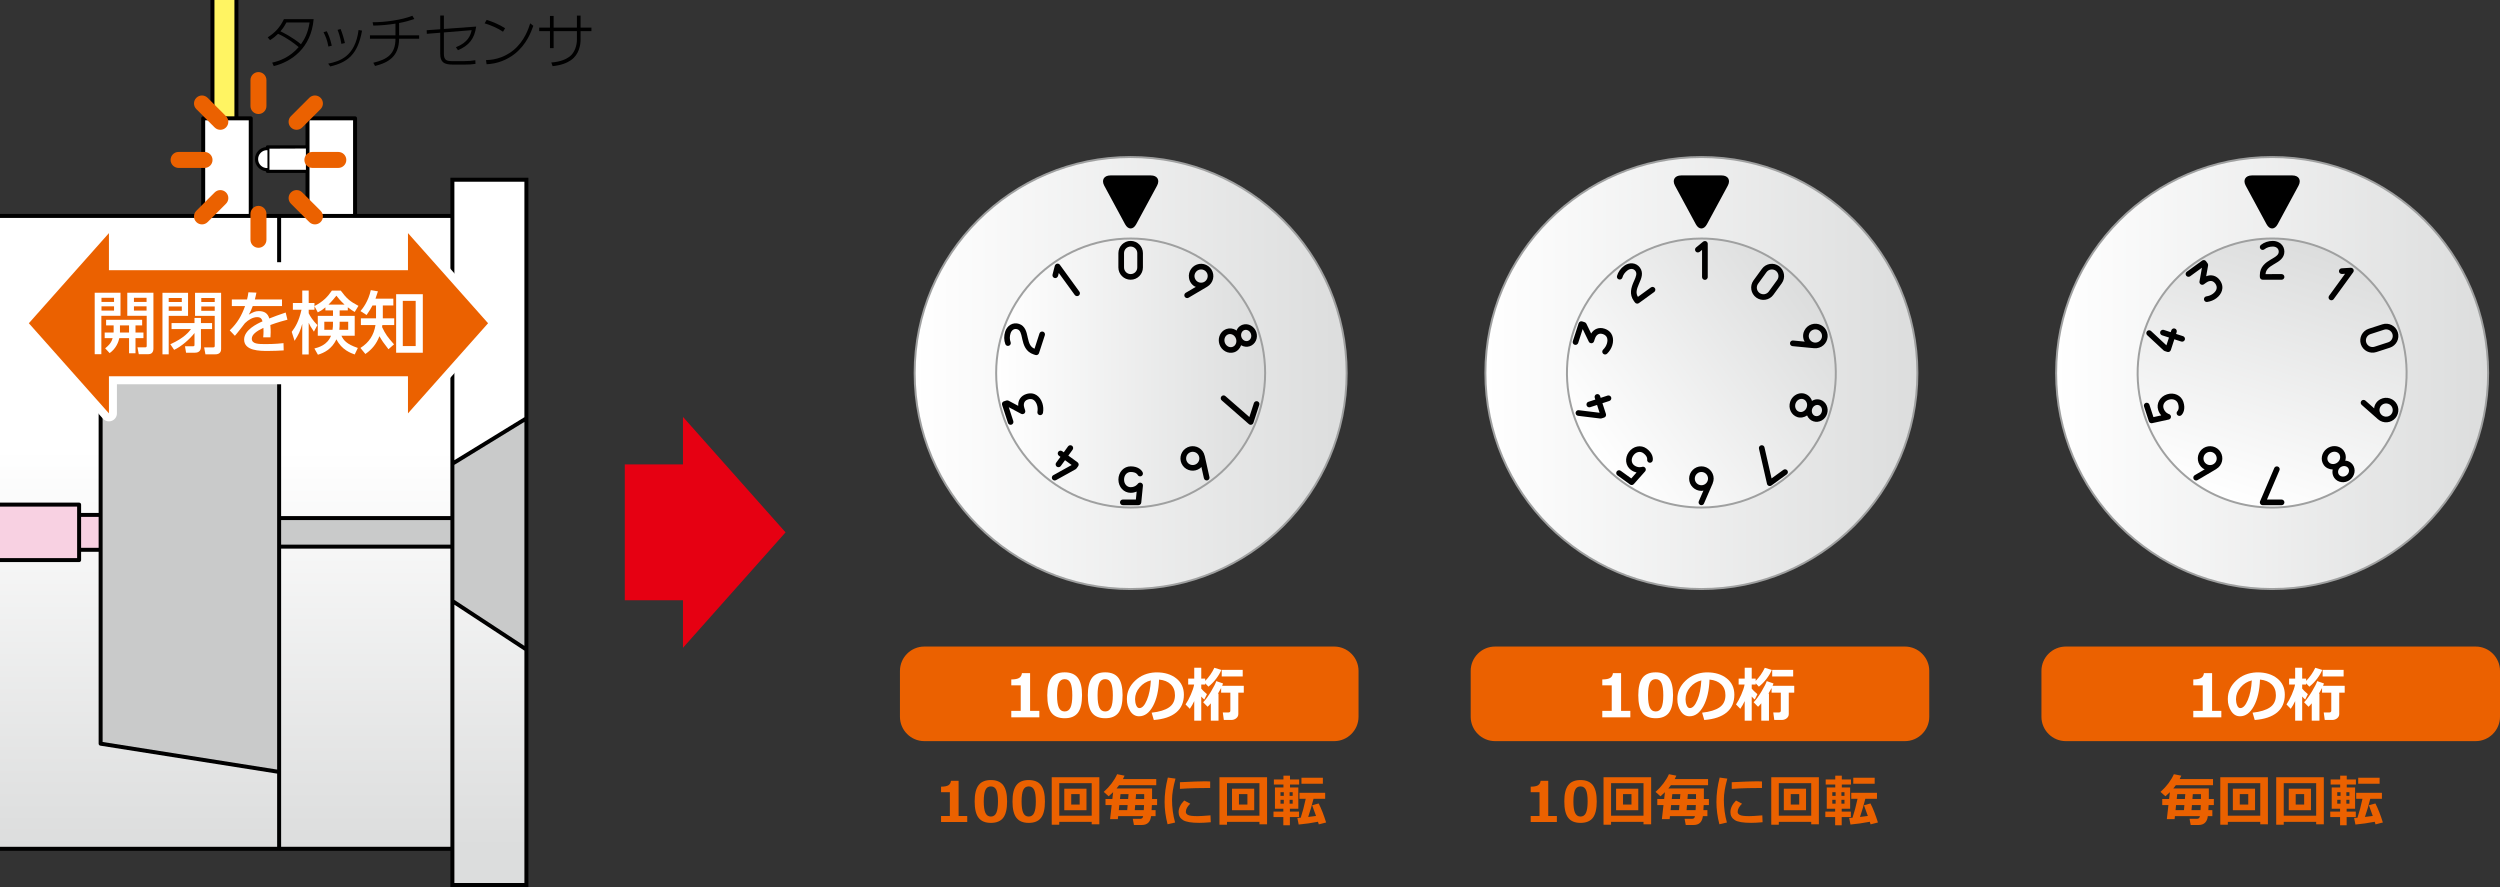 <svg xmlns="http://www.w3.org/2000/svg" xmlns:xlink="http://www.w3.org/1999/xlink" version="1.1" width="626.003px" height="222.109px" viewBox="0 0 626.003 222.109">
<rect x="0" y="0" width="626.003" height="222.109" fill="#333333" stroke="none"/>
<g/>
<path d="M112.779,44.499v9.072H89.408V29.628c0-0.276-0.224-0.5-0.5-0.5H77.001c-0.276,0-0.5,0.224-0.5,0.5v6.761h-9.53 c-0.221,0-0.4,0.179-0.4,0.4v0.035c-1.536,0.151-2.739,1.45-2.739,3.025c0,1.574,1.204,2.873,2.739,3.023v0.038 c0,0.221,0.179,0.4,0.4,0.4h9.53V53.57H63.287V29.628c0-0.276-0.224-0.5-0.5-0.5h-3.088V0h-7v29.128h-1.82 c-0.276,0-0.5,0.224-0.5,0.5V53.57H0v159.465h112.779v9.072h19.531V44.499H112.779z"/>
<rect x="53.699" fill="#FFF462" width="5" height="29.128"/>
<linearGradient id="sid3" gradientUnits="userSpaceOnUse" x1="411.31" y1="5424.33" x2="303.138" y2="5424.33" gradientTransform="matrix(-1 0 0 -1 640.34 5517.738)">
 <stop offset="0" style="stop-color:#FFF"/>
 <stop offset="1" style="stop-color:#DCDDDD"/>
</linearGradient>
<path fill="url(#sid3)" d="M337.203,93.406c-0.002,29.874-24.219,54.087-54.088,54.089 c-29.869-0.001-54.084-24.216-54.084-54.089c0.002-29.868,24.216-54.086,54.086-54.086 C312.988,39.321,337.203,63.537,337.203,93.406z"/>
<path fill="#9FA0A0" d="M283.115,147.745L283.115,147.745c-29.96-0.001-54.334-24.377-54.334-54.339 c0.002-29.961,24.377-54.336,54.336-54.336c29.961,0.001,54.336,24.376,54.336,54.336 C337.451,123.367,313.075,147.743,283.115,147.745z M283.117,39.57c-29.683,0-53.834,24.151-53.836,53.836 c0,29.686,24.15,53.838,53.834,53.839c29.685-0.002,53.836-24.154,53.838-53.839C336.953,63.722,312.802,39.571,283.117,39.57z"/>
<linearGradient id="sid4" gradientUnits="userSpaceOnUse" x1="2106.308" y1="651.086" x2="2160.799" y2="690.676" gradientTransform="matrix(0.809 -0.588 0.588 0.809 -1837.272 804.768)">
 <stop offset="0" style="stop-color:#FFF"/>
 <stop offset="1" style="stop-color:#DCDDDD"/>
</linearGradient>
<path fill="url(#sid4)" d="M316.793,93.408c-0.004,18.598-15.078,33.676-33.678,33.677 c-18.596-0.004-33.674-15.079-33.676-33.679c0.002-18.602,15.08-33.67,33.671-33.675C301.717,59.731,316.791,74.804,316.793,93.408 z"/>
<path fill="#9FA0A0" d="M283.115,127.334L283.115,127.334c-18.705-0.004-33.924-15.224-33.926-33.929 c0.002-18.701,15.219-33.92,33.921-33.925c18.708,0,33.931,15.219,33.933,33.927C317.039,112.114,301.819,127.333,283.115,127.334z M283.11,59.981c-18.426,0.005-33.419,14.999-33.421,33.425c0.002,18.429,14.997,33.425,33.426,33.429 c18.428-0.001,33.424-14.996,33.428-33.427C316.541,74.976,301.543,59.981,283.11,59.981z"/>
<path d="M269.561,117.3l0.41-0.559c0.106-0.153,0.156-0.341,0.127-0.529c-0.039-0.182-0.138-0.348-0.287-0.461l-2.3-1.668 l1.077-1.481c0.226-0.313,0.152-0.757-0.154-0.987c-0.318-0.229-0.765-0.158-0.996,0.158l-1.068,1.481l-0.389-0.278 c-0.321-0.231-0.756-0.166-0.992,0.156c-0.234,0.318-0.145,0.761,0.163,0.98l0.382,0.286l-1.071,1.468 c-0.134,0.194-0.163,0.426-0.092,0.633c0.042,0.142,0.128,0.264,0.251,0.354c0.314,0.234,0.76,0.158,0.99-0.154l1.07-1.47 l1.658,1.208l-4.6,2.55c-0.299,0.17-0.422,0.517-0.326,0.834c0.014,0.047,0.032,0.089,0.051,0.123 c0.195,0.343,0.625,0.47,0.967,0.28l4.898-2.722C269.418,117.45,269.5,117.382,269.561,117.3"/>
<path d="M254.965,101.625l-2.41-1.286c-0.173-0.087-0.37-0.108-0.552-0.053l-0.627,0.207c-0.069,0.019-0.138,0.06-0.198,0.102 c-0.09,0.06-0.165,0.148-0.213,0.247c-0.088,0.168-0.104,0.365-0.044,0.541l1.464,4.493c0.114,0.38,0.519,0.583,0.893,0.462 c0.368-0.12,0.572-0.521,0.455-0.895l-1.135-3.476l3.098,1.654c0.252,0.138,0.535,0.09,0.785-0.078 c0.223-0.188,0.309-0.493,0.221-0.764l-0.202-0.624c-0.163-0.498-0.397-1.705,0.9-2.133c0.542-0.175,1.016-0.131,1.409,0.123 c0.371,0.248,0.666,0.686,0.845,1.23c0.187,0.558,0.221,1.135,0.114,1.763c-0.063,0.385,0.195,0.745,0.582,0.812 c0.384,0.063,0.751-0.191,0.815-0.582c0.143-0.854,0.087-1.648-0.165-2.43c-0.278-0.849-0.781-1.547-1.411-1.97 c-0.526-0.354-1.41-0.689-2.628-0.292C255.604,99.117,254.867,100.249,254.965,101.625"/>
<path d="M261.372,83.149c-0.062-0.045-0.126-0.079-0.195-0.101c-0.372-0.122-0.77,0.082-0.894,0.453l-1.234,3.818 c-1.013-0.419-1.369-1.273-1.69-2.724l-0.051-0.231c-0.26-1.229-0.588-2.752-2.142-3.266c-0.753-0.248-1.525-0.158-2.185,0.242 c-0.588,0.363-1.048,0.963-1.277,1.679c-0.347,1.068-0.328,2.185,0.034,3.147c0.143,0.368,0.549,0.552,0.915,0.404 c0.367-0.135,0.544-0.543,0.406-0.912c-0.255-0.656-0.255-1.439-0.009-2.201c0.129-0.402,0.365-0.723,0.673-0.912 c0.304-0.186,0.647-0.22,1.009-0.104c0.729,0.237,0.933,0.991,1.194,2.213l0.048,0.247c0.341,1.515,0.867,3.19,2.873,3.853 l0.424,0.135c0.182,0.061,0.371,0.05,0.543-0.043c0.17-0.081,0.296-0.231,0.352-0.41l1.465-4.498 C261.724,83.64,261.608,83.327,261.372,83.149"/>
<path d="M281.158,125.08c-0.395,0.002-0.707,0.319-0.711,0.71c0.005,0.386,0.318,0.706,0.707,0.705h3.905 c0.365,0.001,0.669-0.278,0.711-0.634l0.422-4.243c0.032-0.319-0.162-0.616-0.46-0.729c-0.307-0.11-0.652,0.005-0.834,0.269 c-0.023,0.032-0.581,0.83-1.777,0.833c-0.945-0.003-1.656-0.819-1.652-1.901c-0.004-1.091,0.707-1.9,1.656-1.904 c1.333,0.002,1.687,0.628,1.718,0.685c0.155,0.346,0.567,0.508,0.913,0.366c0.363-0.15,0.535-0.566,0.384-0.925 c-0.235-0.571-1.14-1.539-3.016-1.536c-1.724-0.004-3.071,1.449-3.073,3.311c0,1.855,1.348,3.317,3.068,3.314 c0.597-0.002,1.09-0.126,1.502-0.302l-0.195,1.981H281.158z"/>
<path d="M296.172,116.6c0.994,1.368,2.923,1.669,4.291,0.675c0.148-0.104,0.25-0.238,0.365-0.365l0.632,2.845 c0.085,0.384,0.464,0.618,0.848,0.538c0.251-0.059,0.446-0.246,0.519-0.475c0.045-0.112,0.045-0.245,0.016-0.368l-1.182-5.324 c-0.002-0.025-0.027-0.028-0.032-0.05c-0.09-0.383-0.239-0.754-0.485-1.089c-0.998-1.37-2.922-1.678-4.291-0.679 C295.479,113.304,295.177,115.226,296.172,116.6 M297.318,115.766c-0.328-0.448-0.391-1.002-0.23-1.489 c0.099-0.326,0.305-0.612,0.598-0.828c0.731-0.54,1.78-0.375,2.313,0.364c0.534,0.743,0.382,1.782-0.365,2.32 C298.895,116.668,297.856,116.503,297.318,115.766"/>
<path d="M314.588,83.182c-0.492-1.487-2.018-2.328-3.422-1.876c-0.259,0.09-0.493,0.213-0.702,0.365 c-0.394,0.277-0.669,0.674-0.848,1.124c-0.087-0.057-0.141-0.146-0.226-0.19c-0.701-0.395-1.505-0.479-2.252-0.234 c-0.275,0.092-0.527,0.224-0.758,0.388c-1.006,0.733-1.461,2.111-1.041,3.426c0.524,1.61,2.186,2.516,3.699,2.029 c0.848-0.281,1.447-0.966,1.742-1.776c0.02,0.012,0.034,0.035,0.055,0.041c0.65,0.372,1.39,0.447,2.084,0.228 c0.689-0.224,1.238-0.721,1.558-1.403C314.783,84.644,314.814,83.89,314.588,83.182 M308.979,86.683 c-0.114,0.077-0.239,0.139-0.377,0.186c-0.776,0.253-1.634-0.248-1.921-1.121c-0.275-0.875,0.129-1.785,0.896-2.035 c0.367-0.117,0.766-0.07,1.123,0.126c0.375,0.209,0.655,0.563,0.798,0.997C309.735,85.547,309.501,86.298,308.979,86.683 M313.191,84.708c-0.098,0.205-0.232,0.367-0.398,0.487c-0.096,0.073-0.195,0.122-0.312,0.163l0,0 c-0.308,0.097-0.65,0.053-0.955-0.107c-0.317-0.187-0.557-0.481-0.68-0.852c-0.24-0.744,0.103-1.53,0.76-1.752 c0.657-0.21,1.395,0.22,1.631,0.97C313.363,83.989,313.348,84.378,313.191,84.708"/>
<path d="M297.83,70.082c0.202,0.616,0.59,1.146,1.121,1.522c0.149,0.118,0.324,0.149,0.48,0.227l-2.532,1.492 c-0.287,0.175-0.409,0.521-0.31,0.831c0.021,0.047,0.036,0.098,0.066,0.142c0.197,0.336,0.634,0.448,0.972,0.249l4.688-2.768 c0.003-0.01,0.003-0.007,0.01-0.012c0.347-0.207,0.664-0.483,0.916-0.836c0.996-1.373,0.689-3.3-0.678-4.285 c-1.369-1.002-3.299-0.697-4.293,0.678c-0.482,0.663-0.676,1.472-0.545,2.283C297.745,69.772,297.779,69.931,297.83,70.082 M301.738,67.785c0.285,0.215,0.491,0.502,0.598,0.828c0.15,0.484,0.084,1.034-0.244,1.486c-0.533,0.744-1.571,0.91-2.313,0.368 c-0.356-0.26-0.579-0.65-0.664-1.081c-0.066-0.436,0.042-0.879,0.306-1.235C299.953,67.411,300.996,67.249,301.738,67.785"/>
<path d="M286.189,63.391c-0.002-1.687-1.378-3.071-3.073-3.069c-1.69-0.002-3.071,1.376-3.069,3.07l-0.004,3.582 c0.004,1.695,1.383,3.07,3.075,3.07c1.696,0,3.069-1.38,3.069-3.072L286.189,63.391z M284.775,66.972 c0.003,0.914-0.74,1.659-1.662,1.658c-0.909,0.004-1.652-0.748-1.652-1.658l-0.002-3.579c0-0.917,0.747-1.661,1.657-1.661 c0.913,0.002,1.661,0.747,1.661,1.661L284.775,66.972z"/>
<path d="M305.912,100.252l6.803,5.94c0.188,0.17,0.432,0.213,0.655,0.151c0.231-0.062,0.415-0.239,0.487-0.468l1.463-4.5 c0.097-0.296-0.016-0.61-0.26-0.787c-0.055-0.039-0.121-0.078-0.195-0.102c-0.367-0.119-0.773,0.085-0.891,0.453l-1.133,3.482 l-5.996-5.236c-0.285-0.271-0.74-0.229-0.995,0.067C305.586,99.552,305.621,100,305.912,100.252"/>
<path d="M264.127,66.541l-0.57,2.209c-0.102,0.381,0.13,0.769,0.515,0.869c0.377,0.1,0.724-0.131,0.862-0.507l0.189-0.756l4,5.505 c0.232,0.318,0.678,0.386,0.994,0.159c0.125-0.095,0.209-0.217,0.258-0.358c0.068-0.208,0.039-0.441-0.098-0.635l-4.885-6.727 c-0.162-0.222-0.437-0.327-0.711-0.277C264.412,66.07,264.217,66.304,264.127,66.541"/>
<path d="M284.508,56.148c-0.766,1.417-2.02,1.417-2.785-0.001l-5.212-9.643c-0.767-1.417-0.075-2.576,1.536-2.576h10.14 c1.61,0,2.301,1.159,1.536,2.575L284.508,56.148z"/>
<linearGradient id="sid5" gradientUnits="userSpaceOnUse" x1="268.397" y1="5424.329" x2="160.226" y2="5424.329" gradientTransform="matrix(-1 0 0 -1 640.34 5517.738)">
 <stop offset="0" style="stop-color:#FFF"/>
 <stop offset="1" style="stop-color:#DCDDDD"/>
</linearGradient>
<path fill="url(#sid5)" d="M480.115,93.407c-0.002,29.874-24.219,54.087-54.088,54.089 c-29.869-0.001-54.084-24.216-54.084-54.089c0.002-29.868,24.216-54.086,54.086-54.086C455.9,39.322,480.115,63.538,480.115,93.407 z"/>
<path fill="#9FA0A0" d="M426.027,147.746L426.027,147.746c-29.96-0.001-54.334-24.377-54.334-54.339 c0.002-29.961,24.377-54.336,54.336-54.336c29.961,0.001,54.336,24.376,54.336,54.336 C480.363,123.368,455.987,147.744,426.027,147.746z M426.029,39.571c-29.684,0-53.834,24.151-53.836,53.836 c0,29.686,24.149,53.838,53.834,53.839c29.685-0.002,53.836-24.154,53.838-53.839C479.865,63.723,455.715,39.572,426.029,39.571z"/>
<linearGradient id="sid6" gradientUnits="userSpaceOnUse" x1="1064.398" y1="478.185" x2="1118.901" y2="438.587" gradientTransform="matrix(1 0 0 1 -665.621 -364.978)">
 <stop offset="0" style="stop-color:#FFF"/>
 <stop offset="1" style="stop-color:#DCDDDD"/>
</linearGradient>
<path fill="url(#sid6)" d="M453.273,113.204c-10.935,15.043-31.992,18.382-47.041,7.449 c-15.041-10.933-18.379-31.992-7.447-47.04c10.935-15.048,31.99-18.376,47.033-7.452 C460.871,77.098,464.207,98.153,453.273,113.204z"/>
<path fill="#9FA0A0" d="M425.998,127.336c-7.19,0-14.076-2.241-19.912-6.481c-15.131-10.998-18.496-32.256-7.503-47.389 c6.363-8.757,16.634-13.985,27.473-13.985c7.189,0,14.074,2.24,19.909,6.478c15.136,10.998,18.505,32.258,7.511,47.392 C447.11,122.108,436.838,127.336,425.998,127.336z M426.056,59.98c-10.68,0-20.799,5.151-27.068,13.779 c-10.831,14.91-7.516,35.855,7.393,46.691c5.75,4.178,12.534,6.386,19.618,6.386c10.681,0,20.802-5.151,27.073-13.78 c10.832-14.911,7.513-35.857-7.399-46.693C439.922,62.188,433.139,59.98,426.056,59.98z"/>
<path d="M401.018,104.77l0.66-0.21c0.176-0.062,0.327-0.185,0.414-0.354c0.075-0.17,0.093-0.362,0.039-0.542l-0.881-2.701 l1.742-0.565c0.367-0.121,0.568-0.522,0.455-0.89c-0.122-0.372-0.525-0.577-0.898-0.457l-1.734,0.57l-0.15-0.453 c-0.125-0.377-0.515-0.578-0.895-0.457c-0.377,0.119-0.564,0.53-0.445,0.889l0.141,0.456l-1.729,0.558 c-0.223,0.079-0.383,0.248-0.447,0.458c-0.049,0.14-0.051,0.288-0.004,0.434c0.117,0.375,0.521,0.575,0.891,0.458l1.73-0.561 l0.631,1.952l-5.219-0.641c-0.342-0.038-0.646,0.17-0.754,0.482c-0.018,0.046-0.027,0.091-0.031,0.13 c-0.045,0.393,0.229,0.748,0.617,0.795l5.562,0.678C400.814,104.808,400.921,104.801,401.018,104.77"/>
<path d="M398.424,83.51l-1.193-2.457c-0.09-0.172-0.236-0.307-0.416-0.367l-0.629-0.201c-0.066-0.025-0.146-0.033-0.22-0.035 c-0.108-0.004-0.222,0.023-0.317,0.075c-0.17,0.084-0.299,0.234-0.354,0.411l-1.457,4.496c-0.131,0.375,0.076,0.777,0.45,0.898 c0.368,0.119,0.771-0.086,0.894-0.456l1.125-3.479l1.534,3.16c0.123,0.26,0.38,0.387,0.682,0.398 c0.29-0.021,0.539-0.219,0.627-0.488l0.203-0.624c0.161-0.499,0.681-1.612,1.981-1.196c0.542,0.177,0.899,0.491,1.068,0.928 c0.154,0.419,0.136,0.946-0.039,1.492c-0.178,0.561-0.489,1.048-0.944,1.493c-0.277,0.274-0.28,0.718-0.007,0.999 c0.273,0.276,0.721,0.286,1.002,0.008c0.619-0.607,1.039-1.282,1.295-2.062c0.273-0.85,0.277-1.711,0.017-2.423 c-0.218-0.597-0.735-1.387-1.954-1.781C400.414,81.856,399.154,82.339,398.424,83.51"/>
<path d="M414.467,72.329c-0.023-0.072-0.055-0.138-0.099-0.196c-0.229-0.317-0.671-0.386-0.989-0.159l-3.243,2.364 c-0.573-0.935-0.358-1.835,0.233-3.196l0.096-0.219c0.512-1.146,1.141-2.57,0.187-3.9c-0.464-0.643-1.142-1.023-1.91-1.088 c-0.688-0.051-1.413,0.163-2.021,0.607c-0.908,0.661-1.549,1.574-1.822,2.566c-0.101,0.382,0.12,0.77,0.504,0.865 c0.375,0.107,0.758-0.119,0.864-0.499c0.179-0.681,0.64-1.314,1.286-1.786c0.342-0.25,0.721-0.369,1.08-0.342 c0.355,0.027,0.654,0.202,0.877,0.508c0.45,0.621,0.173,1.351-0.334,2.493l-0.106,0.228c-0.614,1.426-1.174,3.092,0.06,4.806 l0.264,0.358c0.111,0.156,0.271,0.258,0.465,0.284c0.186,0.034,0.375-0.013,0.525-0.125l3.829-2.778 C414.463,72.932,414.554,72.612,414.467,72.329"/>
<path d="M405.828,117.881c-0.32-0.23-0.76-0.157-0.992,0.156c-0.223,0.314-0.158,0.759,0.157,0.986l3.159,2.295 c0.295,0.216,0.705,0.168,0.947-0.094l2.836-3.186c0.214-0.24,0.231-0.594,0.057-0.859c-0.184-0.27-0.531-0.38-0.833-0.273 c-0.038,0.013-0.958,0.33-1.927-0.371c-0.764-0.558-0.859-1.636-0.22-2.51c0.638-0.884,1.688-1.121,2.459-0.566 c1.077,0.785,0.995,1.5,0.987,1.563c-0.078,0.371,0.16,0.745,0.523,0.833c0.383,0.092,0.766-0.144,0.854-0.522 c0.146-0.601-0.018-1.915-1.537-3.015c-1.392-1.018-3.337-0.633-4.433,0.871c-1.09,1.501-0.859,3.477,0.535,4.484 c0.483,0.35,0.955,0.539,1.393,0.64l-1.323,1.488L405.828,117.881z"/>
<path d="M422.959,119.846c0,1.691,1.383,3.068,3.074,3.068c0.182,0.004,0.343-0.047,0.51-0.081l-1.16,2.673 c-0.157,0.36,0.012,0.773,0.369,0.934c0.238,0.1,0.506,0.062,0.699-0.079c0.102-0.065,0.18-0.173,0.229-0.288l2.174-5.003 c0.014-0.021-0.006-0.039,0.003-0.06c0.152-0.362,0.25-0.75,0.247-1.166c-0.002-1.695-1.377-3.074-3.072-3.07 C424.336,116.772,422.961,118.15,422.959,119.846 M424.377,119.845c-0.002-0.556,0.271-1.04,0.688-1.341 c0.271-0.205,0.606-0.316,0.97-0.318c0.91-0.007,1.661,0.743,1.658,1.654c-0.005,0.916-0.738,1.666-1.66,1.663 C425.121,121.501,424.379,120.758,424.377,119.845"/>
<path d="M457.5,103.635c0.477-1.492-0.264-3.069-1.666-3.529c-0.262-0.079-0.523-0.117-0.782-0.117 c-0.481-0.008-0.937,0.152-1.347,0.411c-0.037-0.097-0.028-0.2-0.07-0.286c-0.336-0.732-0.937-1.271-1.685-1.514 c-0.276-0.088-0.558-0.129-0.841-0.132c-1.244,0.002-2.423,0.849-2.855,2.159c-0.522,1.611,0.289,3.32,1.8,3.816 c0.851,0.271,1.738,0.069,2.454-0.413c0.008,0.021,0.006,0.048,0.02,0.065c0.308,0.684,0.861,1.179,1.553,1.409 c0.689,0.224,1.425,0.145,2.084-0.22C456.799,104.932,457.268,104.34,457.5,103.635 M450.904,103.17 c-0.137-0.004-0.274-0.028-0.414-0.071c-0.775-0.251-1.176-1.161-0.895-2.036c0.291-0.869,1.154-1.368,1.922-1.119 c0.365,0.121,0.66,0.393,0.834,0.762c0.182,0.391,0.199,0.842,0.06,1.275C452.184,102.696,451.553,103.167,450.904,103.17 M455.473,104.049c-0.199,0.108-0.403,0.16-0.608,0.16c-0.12,0.003-0.229-0.016-0.349-0.052l0,0 c-0.307-0.103-0.557-0.34-0.709-0.648c-0.147-0.337-0.168-0.717-0.05-1.089c0.243-0.742,0.981-1.178,1.644-0.971 c0.656,0.217,1,0.998,0.75,1.744C456.035,103.567,455.793,103.874,455.473,104.049"/>
<path d="M451.643,83.186c-0.198,0.617-0.196,1.275,0.013,1.891c0.051,0.184,0.175,0.312,0.255,0.467l-2.926-0.282 c-0.334-0.026-0.637,0.182-0.738,0.491c-0.012,0.049-0.028,0.1-0.029,0.153c-0.039,0.388,0.249,0.735,0.639,0.772l5.421,0.517 c0.007-0.006,0.006-0.003,0.015-0.003c0.402,0.035,0.821-0.002,1.232-0.139c1.613-0.525,2.497-2.264,1.971-3.865 c-0.52-1.615-2.26-2.503-3.871-1.975c-0.781,0.252-1.412,0.793-1.783,1.526C451.756,82.885,451.689,83.036,451.643,83.186 M456.154,83.625c0.105,0.342,0.104,0.695-0.003,1.021c-0.163,0.48-0.54,0.886-1.071,1.059c-0.869,0.289-1.806-0.188-2.088-1.062 c-0.135-0.419-0.086-0.865,0.098-1.264c0.203-0.393,0.551-0.688,0.975-0.82C454.931,82.274,455.869,82.755,456.154,83.625"/>
<path d="M446.158,70.932c0.989-1.365,0.689-3.295-0.683-4.291c-1.366-0.994-3.293-0.691-4.288,0.682l-2.107,2.895 c-0.994,1.374-0.687,3.297,0.683,4.292c1.372,0.997,3.294,0.688,4.288-0.682L446.158,70.932z M442.909,72.998 c-0.535,0.741-1.574,0.907-2.319,0.364c-0.738-0.531-0.896-1.576-0.362-2.312l2.103-2.896c0.539-0.742,1.58-0.904,2.316-0.37 c0.738,0.538,0.905,1.581,0.368,2.32L442.909,72.998z"/>
<path d="M440.447,112.346l2.012,8.805c0.053,0.248,0.225,0.425,0.441,0.508c0.225,0.084,0.477,0.049,0.67-0.094l3.828-2.779 c0.252-0.184,0.346-0.504,0.252-0.79c-0.021-0.063-0.052-0.134-0.098-0.197c-0.228-0.312-0.676-0.386-0.987-0.157l-2.964,2.152 l-1.772-7.761c-0.071-0.387-0.464-0.62-0.845-0.53C440.596,111.587,440.359,111.971,440.447,112.346"/>
<path d="M426.458,60.511l-1.76,1.452c-0.306,0.248-0.347,0.697-0.095,1.006c0.246,0.302,0.662,0.319,0.996,0.096l0.598-0.499v6.805 c0.001,0.394,0.322,0.71,0.711,0.713c0.156-0.003,0.296-0.053,0.419-0.138c0.177-0.129,0.291-0.335,0.294-0.572l0.002-8.312 c-0.001-0.274-0.16-0.521-0.412-0.643C426.965,60.298,426.67,60.374,426.458,60.511"/>
<path d="M427.42,56.149c-0.766,1.417-2.02,1.417-2.785-0.001l-5.212-9.643c-0.767-1.417-0.075-2.576,1.536-2.576h10.14 c1.61,0,2.301,1.159,1.536,2.575L427.42,56.149z"/>
<linearGradient id="sid7" gradientUnits="userSpaceOnUse" x1="125.484" y1="5424.329" x2="17.312" y2="5424.329" gradientTransform="matrix(-1 0 0 -1 640.34 5517.738)">
 <stop offset="0" style="stop-color:#FFF"/>
 <stop offset="1" style="stop-color:#DCDDDD"/>
</linearGradient>
<path fill="url(#sid7)" d="M623.028,93.407c-0.002,29.874-24.219,54.087-54.088,54.089 c-29.869-0.001-54.084-24.216-54.084-54.089c0.002-29.868,24.216-54.086,54.086-54.086 C598.813,39.322,623.028,63.538,623.028,93.407z"/>
<path fill="#9FA0A0" d="M568.94,147.746L568.94,147.746c-29.96-0.001-54.334-24.377-54.334-54.339 c0.002-29.961,24.377-54.336,54.336-54.336c29.961,0.001,54.336,24.376,54.336,54.336 C623.276,123.368,598.9,147.744,568.94,147.746z M568.942,39.571c-29.684,0-53.834,24.151-53.836,53.836 c0,29.686,24.149,53.838,53.834,53.839c29.685-0.002,53.836-24.154,53.838-53.839C622.778,63.723,598.628,39.572,568.942,39.571z"/>
<linearGradient id="sid8" gradientUnits="userSpaceOnUse" x1="107.223" y1="1012.016" x2="86.409" y2="947.957" gradientTransform="matrix(0.809 0.588 -0.588 0.809 1066.653 -756.308)">
 <stop offset="0" style="stop-color:#FFF"/>
 <stop offset="1" style="stop-color:#DCDDDD"/>
</linearGradient>
<path fill="url(#sid8)" d="M579.349,125.437c-17.69,5.744-36.688-3.934-42.437-21.622 c-5.742-17.687,3.935-36.685,21.624-42.435c17.691-5.747,36.682,3.938,42.432,21.617 C606.718,100.693,597.04,119.687,579.349,125.437z"/>
<path fill="#9FA0A0" d="M568.937,127.343c-14.738,0-27.704-9.425-32.262-23.451c-5.776-17.79,3.996-36.967,21.784-42.75 c3.409-1.107,6.938-1.669,10.488-1.669c14.733,0,27.697,9.422,32.258,23.447c5.782,17.792-3.988,36.972-21.779,42.754 C576.017,126.782,572.487,127.343,568.937,127.343z M568.947,59.974c-3.498,0-6.975,0.553-10.334,1.645 c-17.525,5.697-27.154,24.591-21.464,42.12c4.491,13.82,17.266,23.105,31.787,23.105c3.499,0,6.976-0.554,10.335-1.644 c17.528-5.697,27.155-24.595,21.459-42.125C596.236,69.257,583.464,59.974,568.947,59.974z"/>
<path d="M542.028,87.9l0.658,0.218c0.179,0.054,0.372,0.044,0.543-0.042c0.16-0.095,0.288-0.239,0.35-0.416l0.877-2.704l1.74,0.567 c0.369,0.117,0.768-0.09,0.891-0.452c0.119-0.374-0.085-0.776-0.457-0.898l-1.738-0.558l0.144-0.456 c0.121-0.378-0.075-0.771-0.454-0.896c-0.377-0.124-0.77,0.099-0.883,0.459l-0.154,0.451l-1.728-0.566 c-0.226-0.066-0.454-0.021-0.63,0.109c-0.121,0.083-0.211,0.203-0.258,0.348c-0.127,0.372,0.084,0.771,0.451,0.894l1.73,0.563 l-0.639,1.951l-3.845-3.586c-0.255-0.232-0.622-0.242-0.895-0.053c-0.04,0.027-0.075,0.059-0.101,0.086 c-0.268,0.291-0.255,0.74,0.031,1.007l4.104,3.817C541.843,87.811,541.933,87.868,542.028,87.9"/>
<path d="M552.428,69.174l0.479-2.688c0.028-0.192-0.013-0.386-0.121-0.542l-0.391-0.532c-0.038-0.06-0.099-0.113-0.159-0.156 c-0.083-0.068-0.19-0.113-0.3-0.127c-0.187-0.031-0.379,0.014-0.527,0.127l-3.821,2.779c-0.325,0.226-0.395,0.673-0.163,0.99 c0.228,0.314,0.673,0.385,0.99,0.157l2.956-2.153l-0.617,3.457c-0.053,0.283,0.08,0.537,0.317,0.723 c0.248,0.154,0.563,0.143,0.795-0.025l0.53-0.385c0.424-0.309,1.499-0.906,2.307,0.195c0.334,0.463,0.438,0.927,0.318,1.379 c-0.121,0.431-0.445,0.846-0.908,1.185c-0.473,0.349-1.012,0.561-1.643,0.653c-0.385,0.059-0.646,0.415-0.592,0.803 c0.059,0.386,0.415,0.656,0.807,0.596c0.856-0.127,1.594-0.426,2.26-0.906c0.721-0.527,1.229-1.221,1.437-1.951 c0.175-0.609,0.221-1.553-0.534-2.59C555.01,69.007,553.706,68.657,552.428,69.174"/>
<path d="M571.979,69.559c0.023-0.072,0.036-0.145,0.034-0.218c0.002-0.391-0.314-0.706-0.706-0.709l-4.015,0.006 c0.087-1.093,0.789-1.695,2.07-2.449l0.204-0.119c1.089-0.629,2.435-1.41,2.443-3.047c0.003-0.793-0.32-1.5-0.905-2.002 c-0.525-0.447-1.239-0.699-1.991-0.697c-1.124,0.001-2.179,0.364-2.982,1.006c-0.308,0.249-0.356,0.691-0.102,0.994 c0.241,0.309,0.685,0.35,0.992,0.105c0.546-0.445,1.29-0.688,2.091-0.688c0.423-0.002,0.801,0.124,1.076,0.357 c0.27,0.231,0.408,0.548,0.409,0.928c0.001,0.766-0.654,1.192-1.735,1.82l-0.22,0.122c-1.336,0.793-2.767,1.811-2.776,3.922 l0.004,0.444c-0.002,0.192,0.066,0.37,0.207,0.505c0.131,0.136,0.312,0.209,0.499,0.207l4.731,0.003 C571.62,70.046,571.882,69.837,571.979,69.559"/>
<path d="M538.214,101.333c-0.123-0.374-0.521-0.572-0.895-0.456c-0.365,0.124-0.574,0.521-0.452,0.89l1.207,3.715 c0.111,0.348,0.472,0.551,0.821,0.479l4.167-0.909c0.313-0.068,0.535-0.345,0.552-0.663c0.01-0.326-0.207-0.618-0.514-0.71 c-0.039-0.012-0.97-0.297-1.342-1.433c-0.289-0.899,0.268-1.829,1.297-2.159c1.037-0.341,2.026,0.085,2.324,0.986 c0.41,1.268-0.077,1.799-0.121,1.846c-0.281,0.254-0.308,0.695-0.065,0.98c0.255,0.3,0.703,0.335,0.997,0.08 c0.471-0.401,1.111-1.56,0.529-3.343c-0.529-1.642-2.327-2.474-4.099-1.899c-1.763,0.573-2.737,2.307-2.202,3.941 c0.184,0.567,0.455,0.998,0.75,1.336l-1.945,0.428L538.214,101.333z"/>
<path d="M550.919,112.992c-0.994,1.369-0.685,3.296,0.684,4.29c0.145,0.109,0.303,0.165,0.46,0.234l-2.51,1.479 c-0.339,0.201-0.444,0.633-0.25,0.973c0.133,0.221,0.372,0.349,0.612,0.348c0.119,0.008,0.246-0.033,0.354-0.1l4.699-2.769 c0.024-0.009,0.019-0.034,0.037-0.047c0.337-0.203,0.643-0.461,0.886-0.798c0.995-1.373,0.692-3.298-0.681-4.291 C553.839,111.316,551.917,111.622,550.919,112.992 M552.065,113.826c0.325-0.451,0.832-0.683,1.345-0.68 c0.341-0.008,0.677,0.102,0.973,0.312c0.739,0.529,0.907,1.577,0.37,2.312c-0.543,0.737-1.578,0.914-2.321,0.37 C551.694,115.603,551.532,114.564,552.065,113.826"/>
<path d="M588.392,120.18c1.264-0.927,1.59-2.638,0.727-3.833c-0.166-0.219-0.354-0.404-0.564-0.556 c-0.385-0.288-0.847-0.429-1.33-0.458c0.026-0.102,0.095-0.18,0.111-0.274c0.158-0.788-0.011-1.579-0.473-2.215 c-0.173-0.233-0.376-0.432-0.604-0.601c-1.008-0.729-2.46-0.736-3.58,0.069c-1.37,0.996-1.717,2.855-0.786,4.145 c0.528,0.72,1.364,1.079,2.227,1.108c-0.005,0.021-0.022,0.044-0.021,0.064c-0.153,0.732,0.003,1.461,0.428,2.053 c0.426,0.586,1.067,0.954,1.815,1.047C587.062,120.818,587.788,120.615,588.392,120.18 M583.328,115.929 c-0.106-0.086-0.205-0.186-0.292-0.303c-0.48-0.66-0.27-1.631,0.472-2.172c0.747-0.533,1.738-0.43,2.214,0.223 c0.225,0.312,0.303,0.707,0.227,1.107c-0.083,0.422-0.333,0.797-0.701,1.066C584.642,116.296,583.856,116.305,583.328,115.929 M586.509,119.324c-0.227-0.029-0.422-0.108-0.588-0.229c-0.099-0.066-0.176-0.147-0.251-0.246l0,0 c-0.187-0.264-0.251-0.603-0.193-0.941c0.079-0.36,0.286-0.678,0.601-0.91c0.633-0.458,1.486-0.375,1.9,0.182 c0.404,0.561,0.223,1.394-0.418,1.851C587.245,119.265,586.87,119.371,586.509,119.324"/>
<path d="M595.673,100.195c-0.524,0.383-0.908,0.914-1.103,1.537c-0.065,0.178-0.04,0.354-0.066,0.525l-2.202-1.947 c-0.255-0.219-0.621-0.227-0.885-0.037c-0.04,0.035-0.082,0.064-0.115,0.107c-0.258,0.291-0.23,0.74,0.063,1l4.081,3.604 c0.01,0,0.008,0.001,0.015,0.006c0.304,0.267,0.665,0.483,1.077,0.613c1.614,0.522,3.352-0.365,3.866-1.97 c0.53-1.611-0.356-3.352-1.971-3.873c-0.78-0.254-1.608-0.188-2.34,0.188C595.94,100.018,595.8,100.099,595.673,100.195 M599.065,103.201c-0.117,0.339-0.326,0.623-0.604,0.824c-0.413,0.293-0.957,0.4-1.487,0.228c-0.873-0.276-1.352-1.212-1.066-2.085 c0.137-0.42,0.439-0.752,0.822-0.967c0.395-0.197,0.85-0.23,1.271-0.092C598.868,101.388,599.345,102.33,599.065,103.201"/>
<path d="M598.438,87.056c1.604-0.523,2.494-2.26,1.969-3.871c-0.52-1.609-2.258-2.496-3.868-1.971l-3.407,1.103 c-1.611,0.528-2.494,2.265-1.971,3.874c0.524,1.613,2.262,2.493,3.87,1.97L598.438,87.056z M594.595,86.818 c-0.867,0.285-1.806-0.191-2.09-1.068c-0.285-0.863,0.201-1.803,1.066-2.085l3.404-1.106c0.871-0.283,1.81,0.197,2.091,1.062 c0.28,0.869-0.198,1.811-1.067,2.093L594.595,86.818z"/>
<path d="M569.476,117.205l-3.548,8.305c-0.103,0.232-0.067,0.477,0.06,0.67c0.13,0.201,0.355,0.322,0.595,0.32h4.732 c0.312,0,0.575-0.203,0.667-0.49c0.021-0.064,0.038-0.14,0.037-0.217c-0.001-0.387-0.32-0.709-0.707-0.707l-3.662-0.002l3.128-7.32 c0.169-0.355-0.011-0.775-0.371-0.926C570.041,116.677,569.626,116.849,569.476,117.205"/>
<path d="M588.624,67.046l-2.275,0.14c-0.395,0.022-0.691,0.362-0.668,0.759c0.021,0.389,0.348,0.648,0.749,0.664l0.777-0.053 l-4,5.505c-0.231,0.318-0.157,0.763,0.155,0.994c0.13,0.089,0.271,0.132,0.42,0.134c0.22,0.001,0.432-0.099,0.574-0.288 l4.889-6.726c0.16-0.222,0.176-0.516,0.043-0.76C589.161,67.172,588.878,67.059,588.624,67.046"/>
<path d="M570.333,56.149c-0.766,1.417-2.02,1.417-2.785-0.001l-5.212-9.643c-0.767-1.417-0.075-2.576,1.536-2.576h10.14 c1.61,0,2.301,1.159,1.536,2.575L570.333,56.149z"/>
<path fill="#EB6100" d="M553.976,204.362h-1.135c-0.178,1.477-0.949,2.215-2.311,2.215h-1.977l-0.293-1.551h1.92 c0.379,0,0.604-0.221,0.678-0.664h-6.256l-0.082,0.746h-1.941l0.396-3.514h-1.545v-1.525h1.717l0.197-1.709 c-0.346,0.352-0.719,0.695-1.121,1.033l-1.23-1.102c1.504-1.344,2.621-2.82,3.35-4.43l1.859,0.369 c-0.141,0.32-0.277,0.604-0.41,0.855h8.348v1.537h-9.311c-0.197,0.27-0.408,0.541-0.637,0.814h8.9v2.631h1.258v1.525h-1.305 c-0.014,0.346-0.039,0.77-0.076,1.271h1.006V204.362z M544.761,202.866h2.105l0.109-1.271h-2.086L544.761,202.866z M547.2,198.846 h-2.016l-0.131,1.223h2.045L547.2,198.846z M548.759,202.866h2.256c0.033-0.424,0.055-0.848,0.068-1.271h-2.221L548.759,202.866z M551.118,200.069c0.004-0.295,0.006-0.547,0.006-0.752c0-0.199-0.002-0.357-0.006-0.471h-2.037l-0.096,1.223H551.118z"/>
<path fill="#EB6100" d="M565.972,205.792h-8.121v0.717h-1.887v-11.887h11.922v11.785h-1.914V205.792z M557.851,204.252h8.121 v-8.148h-8.121V204.252z M564.667,202.879h-5.559v-5.387h5.559V202.879z M562.964,201.463v-2.617h-2.119v2.617H562.964z"/>
<path fill="#EB6100" d="M579.972,205.792h-8.121v0.717h-1.887v-11.887h11.922v11.785h-1.914V205.792z M571.851,204.252h8.121 v-8.148h-8.121V204.252z M578.667,202.879h-5.559v-5.387h5.559V202.879z M576.964,201.463v-2.617h-2.119v2.617H576.964z"/>
<path fill="#EB6100" d="M589.897,204.588h-2.297v2.057h-1.641v-2.057h-2.461v-1.361h2.461v-0.711h-2.098v-5.332h2.125v-0.73h-2.393 v-1.271h2.393v-0.951h1.641v0.951h2.297v1.271h-2.297v0.73h2.086v5.332h-2.113v0.711h2.297V204.588z M586.077,198.374h-0.828v0.91 h0.828V198.374z M585.249,200.274v0.971h0.828v-0.971H585.249z M588.298,199.284v-0.91h-0.766v0.91H588.298z M588.298,201.245 v-0.971h-0.766v0.971H588.298z M594.628,205.77c-1.594,0.314-3.203,0.547-4.826,0.697l-0.328-1.654 c0.279-0.018,0.559-0.039,0.842-0.061c0.445-1.336,0.863-2.912,1.25-4.73h-1.572v-1.512h6.439v1.512h-2.918 c-0.406,1.635-0.85,3.15-1.334,4.545c0.725-0.082,1.379-0.166,1.963-0.252c-0.365-1.066-0.689-1.961-0.971-2.68l1.627-0.451 c0.65,1.258,1.275,2.846,1.873,4.764l-1.832,0.473C594.827,206.366,594.757,206.149,594.628,205.77z M595.858,196.249h-5.359 v-1.504h5.359V196.249z"/>
<path fill="#EB6100" d="M389.845,205.833h-6.557v-1.504h2.209v-5.961h-2.209v-1.381c0.875-0.01,1.494-0.131,1.855-0.365 c0.363-0.236,0.574-0.605,0.633-1.111h1.908v8.818h2.16V205.833z"/>
<path fill="#EB6100" d="M395.765,206.051c-1.4,0-2.426-0.426-3.08-1.275s-0.98-2.213-0.98-4.092c0-1.859,0.328-3.217,0.984-4.074 c0.656-0.855,1.682-1.285,3.076-1.285s2.42,0.428,3.076,1.283c0.656,0.854,0.984,2.211,0.984,4.07c0,1.891-0.326,3.26-0.979,4.105 C398.196,205.627,397.167,206.051,395.765,206.051z M395.765,196.918c-0.639,0-1.096,0.299-1.371,0.898s-0.414,1.557-0.414,2.875 c0,1.312,0.143,2.27,0.424,2.871c0.283,0.602,0.736,0.902,1.361,0.902c0.623,0,1.078-0.307,1.359-0.916 c0.283-0.611,0.424-1.568,0.424-2.871c0-1.312-0.137-2.268-0.414-2.865C396.858,197.217,396.401,196.918,395.765,196.918z"/>
<path fill="#EB6100" d="M411.534,205.792h-8.121v0.717h-1.887v-11.887h11.922v11.785h-1.914V205.792z M403.413,204.252h8.121 v-8.148h-8.121V204.252z M410.229,202.879h-5.559v-5.387h5.559V202.879z M408.526,201.463v-2.617h-2.119v2.617H408.526z"/>
<path fill="#EB6100" d="M427.538,204.362h-1.135c-0.178,1.477-0.949,2.215-2.311,2.215h-1.977l-0.293-1.551h1.92 c0.379,0,0.604-0.221,0.678-0.664h-6.256l-0.082,0.746h-1.941l0.396-3.514h-1.545v-1.525h1.717l0.197-1.709 c-0.346,0.352-0.719,0.695-1.121,1.033l-1.23-1.102c1.504-1.344,2.621-2.82,3.35-4.43l1.859,0.369 c-0.141,0.32-0.277,0.604-0.41,0.855h8.348v1.537h-9.311c-0.197,0.27-0.408,0.541-0.637,0.814h8.9v2.631h1.258v1.525h-1.305 c-0.014,0.346-0.039,0.77-0.076,1.271h1.006V204.362z M418.323,202.866h2.105l0.109-1.271h-2.086L418.323,202.866z M420.763,198.846h-2.016l-0.131,1.223h2.045L420.763,198.846z M422.321,202.866h2.256c0.033-0.424,0.055-0.848,0.068-1.271h-2.221 L422.321,202.866z M424.681,200.069c0.004-0.295,0.006-0.547,0.006-0.752c0-0.199-0.002-0.357-0.006-0.471h-2.037l-0.096,1.223 H424.681z"/>
<path fill="#EB6100" d="M432.521,194.969c-0.578,2.092-0.867,3.854-0.867,5.285c0,1.963,0.254,3.867,0.766,5.707l-1.887,0.432 c-0.492-1.9-0.738-3.762-0.738-5.586c0-1.932,0.268-3.967,0.807-6.104L432.521,194.969z M441.353,205.887 c-1.115,0.104-2.07,0.156-2.863,0.156c-2.002,0-3.365-0.23-4.096-0.693c-0.729-0.463-1.094-1.123-1.094-1.979 c0-0.99,0.467-1.965,1.402-2.926l1.51,0.807c-0.732,0.684-1.1,1.369-1.1,2.057c0,0.324,0.191,0.58,0.574,0.77 s1.176,0.283,2.379,0.283c0.609,0,1.684-0.066,3.219-0.197L441.353,205.887z M441.202,197.321l-0.574-0.006 c-0.596-0.01-1.588,0.002-2.973,0.033c-1.387,0.033-2.729,0.094-4.027,0.186v-1.668c3.082-0.15,5.215-0.227,6.398-0.227 c0.475,0,0.867,0.014,1.176,0.041V197.321z"/>
<path fill="#EB6100" d="M453.534,205.792h-8.121v0.717h-1.887v-11.887h11.922v11.785h-1.914V205.792z M445.413,204.252h8.121 v-8.148h-8.121V204.252z M452.229,202.879h-5.559v-5.387h5.559V202.879z M450.526,201.463v-2.617h-2.119v2.617H450.526z"/>
<path fill="#EB6100" d="M463.46,204.588h-2.297v2.057h-1.641v-2.057h-2.461v-1.361h2.461v-0.711h-2.098v-5.332h2.125v-0.73h-2.393 v-1.271h2.393v-0.951h1.641v0.951h2.297v1.271h-2.297v0.73h2.086v5.332h-2.113v0.711h2.297V204.588z M459.64,198.374h-0.828v0.91 h0.828V198.374z M458.812,200.274v0.971h0.828v-0.971H458.812z M461.86,199.284v-0.91h-0.766v0.91H461.86z M461.86,201.245v-0.971 h-0.766v0.971H461.86z M468.19,205.77c-1.594,0.314-3.203,0.547-4.826,0.697l-0.328-1.654c0.279-0.018,0.559-0.039,0.842-0.061 c0.445-1.336,0.863-2.912,1.25-4.73h-1.572v-1.512h6.439v1.512h-2.918c-0.406,1.635-0.85,3.15-1.334,4.545 c0.725-0.082,1.379-0.166,1.963-0.252c-0.365-1.066-0.689-1.961-0.971-2.68l1.627-0.451c0.65,1.258,1.275,2.846,1.873,4.764 l-1.832,0.473C468.39,206.366,468.319,206.149,468.19,205.77z M469.421,196.249h-5.359v-1.504h5.359V196.249z"/>
<path fill="#EB6100" d="M242.196,205.833h-6.556v-1.504h2.208v-5.961h-2.208v-1.381c0.875-0.01,1.494-0.131,1.855-0.365 c0.363-0.236,0.573-0.605,0.633-1.111h1.907v8.818h2.16V205.833z"/>
<path fill="#EB6100" d="M248.116,206.051c-1.399,0-2.426-0.426-3.079-1.275c-0.654-0.85-0.981-2.213-0.981-4.092 c0-1.859,0.328-3.217,0.984-4.074c0.656-0.855,1.682-1.285,3.076-1.285s2.42,0.428,3.076,1.283c0.656,0.854,0.984,2.211,0.984,4.07 c0,1.891-0.326,3.26-0.978,4.105C250.547,205.627,249.519,206.051,248.116,206.051z M248.116,196.918 c-0.638,0-1.095,0.299-1.37,0.898c-0.276,0.6-0.414,1.557-0.414,2.875c0,1.312,0.142,2.27,0.424,2.871s0.736,0.902,1.36,0.902 s1.078-0.307,1.36-0.916c0.282-0.611,0.424-1.568,0.424-2.871c0-1.312-0.138-2.268-0.414-2.865 C249.21,197.217,248.753,196.918,248.116,196.918z"/>
<path fill="#EB6100" d="M257.59,206.051c-1.399,0-2.426-0.426-3.079-1.275c-0.654-0.85-0.981-2.213-0.981-4.092 c0-1.859,0.328-3.217,0.984-4.074c0.656-0.855,1.682-1.285,3.076-1.285s2.42,0.428,3.076,1.283c0.656,0.854,0.984,2.211,0.984,4.07 c0,1.891-0.326,3.26-0.978,4.105C260.022,205.627,258.994,206.051,257.59,206.051z M257.59,196.918 c-0.638,0-1.095,0.299-1.37,0.898c-0.276,0.6-0.414,1.557-0.414,2.875c0,1.312,0.142,2.27,0.424,2.871s0.736,0.902,1.36,0.902 s1.078-0.307,1.36-0.916c0.282-0.611,0.424-1.568,0.424-2.871c0-1.312-0.138-2.268-0.414-2.865 C258.685,197.217,258.228,196.918,257.59,196.918z"/>
<path fill="#EB6100" d="M273.361,205.792h-8.121v0.717h-1.887v-11.887h11.922v11.785h-1.914V205.792z M265.24,204.252h8.121v-8.148 h-8.121V204.252z M272.055,202.879h-5.558v-5.387h5.558V202.879z M270.353,201.463v-2.617h-2.119v2.617H270.353z"/>
<path fill="#EB6100" d="M289.364,204.362h-1.135c-0.178,1.477-0.948,2.215-2.311,2.215h-1.976l-0.294-1.551h1.921 c0.378,0,0.604-0.221,0.677-0.664h-6.255l-0.082,0.746h-1.941l0.396-3.514h-1.545v-1.525h1.716l0.198-1.709 c-0.347,0.352-0.72,0.695-1.121,1.033l-1.23-1.102c1.504-1.344,2.62-2.82,3.35-4.43l1.859,0.369 c-0.142,0.32-0.278,0.604-0.41,0.855h8.347v1.537h-9.311c-0.196,0.27-0.408,0.541-0.636,0.814h8.9v2.631h1.258v1.525h-1.306 c-0.014,0.346-0.039,0.77-0.075,1.271h1.005V204.362z M280.149,202.866h2.105l0.109-1.271h-2.085L280.149,202.866z M282.589,198.846h-2.017l-0.13,1.223h2.044L282.589,198.846z M284.148,202.866h2.256c0.032-0.424,0.055-0.848,0.068-1.271h-2.222 L284.148,202.866z M286.506,200.069c0.005-0.295,0.007-0.547,0.007-0.752c0-0.199-0.002-0.357-0.007-0.471h-2.037l-0.096,1.223 H286.506z"/>
<path fill="#EB6100" d="M294.347,194.969c-0.579,2.092-0.868,3.854-0.868,5.285c0,1.963,0.255,3.867,0.766,5.707l-1.887,0.432 c-0.492-1.9-0.738-3.762-0.738-5.586c0-1.932,0.269-3.967,0.807-6.104L294.347,194.969z M303.179,205.887 c-1.116,0.104-2.071,0.156-2.864,0.156c-2.001,0-3.365-0.23-4.095-0.693s-1.094-1.123-1.094-1.979c0-0.99,0.467-1.965,1.401-2.926 l1.511,0.807c-0.733,0.684-1.101,1.369-1.101,2.057c0,0.324,0.191,0.58,0.574,0.77s1.176,0.283,2.379,0.283 c0.61,0,1.684-0.066,3.22-0.197L303.179,205.887z M303.029,197.321l-0.574-0.006c-0.597-0.01-1.588,0.002-2.974,0.033 c-1.386,0.033-2.728,0.094-4.026,0.186v-1.668c3.081-0.15,5.214-0.227,6.398-0.227c0.474,0,0.866,0.014,1.176,0.041V197.321z"/>
<path fill="#EB6100" d="M315.36,205.792h-8.121v0.717h-1.887v-11.887h11.921v11.785h-1.914V205.792z M307.24,204.252h8.121v-8.148 h-8.121V204.252z M314.056,202.879h-5.558v-5.387h5.558V202.879z M312.353,201.463v-2.617h-2.119v2.617H312.353z"/>
<path fill="#EB6100" d="M325.286,204.588h-2.297v2.057h-1.641v-2.057h-2.461v-1.361h2.461v-0.711h-2.098v-5.332h2.125v-0.73h-2.393 v-1.271h2.393v-0.951h1.641v0.951h2.297v1.271h-2.297v0.73h2.086v5.332h-2.113v0.711h2.297V204.588z M321.466,198.374h-0.828v0.91 h0.828V198.374z M320.638,200.274v0.971h0.828v-0.971H320.638z M323.687,199.284v-0.91h-0.766v0.91H323.687z M323.687,201.245 v-0.971h-0.766v0.971H323.687z M330.017,205.77c-1.594,0.314-3.203,0.547-4.826,0.697l-0.328-1.654 c0.279-0.018,0.559-0.039,0.842-0.061c0.445-1.336,0.863-2.912,1.25-4.73h-1.572v-1.512h6.439v1.512h-2.918 c-0.406,1.635-0.85,3.15-1.334,4.545c0.725-0.082,1.379-0.166,1.963-0.252c-0.365-1.066-0.689-1.961-0.971-2.68l1.627-0.451 c0.65,1.258,1.275,2.846,1.873,4.764l-1.832,0.473C330.216,206.366,330.146,206.149,330.017,205.77z M331.247,196.249h-5.359 v-1.504h5.359V196.249z"/>
<path fill="#EB6100" d="M340.18,179.482c0,3.354-2.744,6.098-6.098,6.098H231.447c-3.354,0-6.098-2.743-6.098-6.098v-11.488 c0-3.354,2.744-6.098,6.098-6.098h102.635c3.354,0,6.098,2.743,6.098,6.098V179.482z"/>
<path fill="#EB6100" d="M483.091,179.482c0,3.354-2.744,6.098-6.098,6.098H374.361c-3.354,0-6.098-2.743-6.098-6.098v-11.488 c0-3.354,2.744-6.098,6.098-6.098h102.632c3.354,0,6.098,2.743,6.098,6.098V179.482z"/>
<path fill="#EB6100" d="M626.003,179.482c0,3.354-2.744,6.098-6.098,6.098H517.276c-3.354,0-6.098-2.743-6.098-6.098v-11.488 c0-3.354,2.744-6.098,6.098-6.098h102.629c3.354,0,6.098,2.743,6.098,6.098V179.482z"/>
<path fill="#FFF" d="M556.226,179.614H549.2v-1.611h2.367v-6.387H549.2v-1.48c0.938-0.01,1.602-0.141,1.988-0.391 c0.389-0.252,0.615-0.648,0.678-1.191h2.045v9.449h2.314V179.614z"/>
<path fill="#FFF" d="M564.589,180.288l-0.543-1.832c1.939-0.215,3.396-0.66,4.373-1.34c0.977-0.678,1.465-1.691,1.465-3.039 c0-1.129-0.352-2.033-1.055-2.715c-0.703-0.68-1.678-1.08-2.922-1.197c-0.104,2.734-0.613,4.951-1.535,6.646 c-0.92,1.697-2.078,2.547-3.475,2.547c-0.908,0-1.643-0.43-2.205-1.287c-0.561-0.855-0.842-1.836-0.842-2.939v-0.184 c0-1.689,0.68-3.186,2.039-4.486c1.361-1.301,3.076-2,5.146-2.098h0.299c1.979,0,3.604,0.502,4.875,1.504 c1.271,1.004,1.908,2.367,1.908,4.092c0,1.889-0.641,3.369-1.922,4.438C568.913,179.467,567.044,180.096,564.589,180.288z M563.849,170.377c-1.098,0.26-2.031,0.836-2.801,1.729c-0.77,0.895-1.154,1.881-1.154,2.959c0,0.557,0.096,1.07,0.285,1.539 c0.191,0.469,0.457,0.703,0.799,0.703c0.689,0,1.314-0.67,1.875-2.008C563.415,173.961,563.747,172.321,563.849,170.377z"/>
<path fill="#FFF" d="M574.71,175.555c-0.307,0.664-0.676,1.309-1.105,1.934l-1.068-1.098c0.449-0.65,0.889-1.467,1.318-2.451 c0.43-0.982,0.707-1.826,0.834-2.529h-1.494v-1.486h1.516V167.2h1.758v2.725h0.99v0.57c0.928-0.938,1.691-2.031,2.291-3.281 l1.758,0.535c-0.297,0.713-0.738,1.453-1.32,2.219c-0.584,0.768-1.225,1.424-1.924,1.971l-0.805-0.842v0.314h-0.99v1.01 c0.24,0.322,0.713,0.787,1.422,1.393l-0.66,1.348c-0.229-0.176-0.482-0.428-0.762-0.754v6.049h-1.758V175.555z M580.79,180.456 h-1.926v-4.344c-0.273,0.332-0.543,0.621-0.807,0.865l-1.113-1.129c0.615-0.625,1.277-1.531,1.984-2.721 c0.709-1.189,1.143-2.047,1.305-2.574l1.691,0.586c-0.053,0.166-0.129,0.361-0.227,0.586h5.42v1.715h-1.369v5.354 c0,0.424-0.174,0.779-0.521,1.062c-0.346,0.281-0.762,0.424-1.244,0.424h-1.861l-0.256-1.875h1.363c0.352,0,0.527-0.15,0.527-0.453 v-4.512h-2.309v-1.158c-0.186,0.377-0.451,0.848-0.797,1.414l0.139-0.008V180.456z M586.847,169.389h-5.252v-1.656h5.252V169.389z"/>
<path fill="#FFF" d="M408.237,179.614h-7.023v-1.611h2.365v-6.387h-2.365v-1.48c0.938-0.01,1.6-0.141,1.988-0.391 c0.389-0.252,0.613-0.648,0.678-1.191h2.043v9.449h2.314V179.614z"/>
<path fill="#FFF" d="M414.581,179.848c-1.5,0-2.6-0.455-3.301-1.367c-0.701-0.91-1.051-2.371-1.051-4.383 c0-1.992,0.352-3.447,1.055-4.365s1.803-1.377,3.297-1.377s2.592,0.457,3.295,1.373s1.055,2.369,1.055,4.361 c0,2.027-0.35,3.492-1.047,4.398C417.185,179.395,416.083,179.848,414.581,179.848z M414.581,170.063 c-0.686,0-1.174,0.32-1.469,0.963c-0.297,0.643-0.443,1.668-0.443,3.08c0,1.406,0.15,2.432,0.453,3.076s0.789,0.967,1.459,0.967 c0.668,0,1.154-0.328,1.457-0.982s0.453-1.68,0.453-3.076c0-1.406-0.146-2.428-0.443-3.068 C415.753,170.383,415.263,170.063,414.581,170.063z"/>
<path fill="#FFF" d="M426.753,180.288l-0.543-1.832c1.939-0.215,3.396-0.66,4.373-1.34c0.977-0.678,1.465-1.691,1.465-3.039 c0-1.129-0.352-2.033-1.055-2.715c-0.703-0.68-1.678-1.08-2.922-1.197c-0.104,2.734-0.613,4.951-1.535,6.646 c-0.92,1.697-2.078,2.547-3.475,2.547c-0.908,0-1.643-0.43-2.205-1.287c-0.561-0.855-0.842-1.836-0.842-2.939v-0.184 c0-1.689,0.68-3.186,2.039-4.486c1.361-1.301,3.076-2,5.146-2.098h0.299c1.979,0,3.604,0.502,4.875,1.504 c1.271,1.004,1.908,2.367,1.908,4.092c0,1.889-0.641,3.369-1.922,4.438C431.077,179.467,429.208,180.096,426.753,180.288z M426.013,170.377c-1.098,0.26-2.031,0.836-2.801,1.729c-0.77,0.895-1.154,1.881-1.154,2.959c0,0.557,0.096,1.07,0.285,1.539 c0.191,0.469,0.457,0.703,0.799,0.703c0.689,0,1.314-0.67,1.875-2.008C425.579,173.961,425.911,172.321,426.013,170.377z"/>
<path fill="#FFF" d="M436.874,175.555c-0.307,0.664-0.676,1.309-1.105,1.934l-1.068-1.098c0.449-0.65,0.889-1.467,1.318-2.451 c0.43-0.982,0.707-1.826,0.834-2.529h-1.494v-1.486h1.516V167.2h1.758v2.725h0.99v0.57c0.928-0.938,1.691-2.031,2.291-3.281 l1.758,0.535c-0.297,0.713-0.738,1.453-1.32,2.219c-0.584,0.768-1.225,1.424-1.924,1.971l-0.805-0.842v0.314h-0.99v1.01 c0.24,0.322,0.713,0.787,1.422,1.393l-0.66,1.348c-0.229-0.176-0.482-0.428-0.762-0.754v6.049h-1.758V175.555z M442.954,180.456 h-1.926v-4.344c-0.273,0.332-0.543,0.621-0.807,0.865l-1.113-1.129c0.615-0.625,1.277-1.531,1.984-2.721 c0.709-1.189,1.143-2.047,1.305-2.574l1.691,0.586c-0.053,0.166-0.129,0.361-0.227,0.586h5.42v1.715h-1.369v5.354 c0,0.424-0.174,0.779-0.521,1.062c-0.346,0.281-0.762,0.424-1.244,0.424h-1.861l-0.256-1.875h1.363c0.352,0,0.527-0.15,0.527-0.453 v-4.512h-2.309v-1.158c-0.186,0.377-0.451,0.848-0.797,1.414l0.139-0.008V180.456z M449.011,169.389h-5.252v-1.656h5.252V169.389z"/>
<path fill="#FFF" d="M260.25,179.614h-7.024v-1.611h2.366v-6.387h-2.366v-1.48c0.938-0.01,1.601-0.141,1.988-0.391 c0.389-0.252,0.614-0.648,0.678-1.191h2.044v9.449h2.314V179.614z"/>
<path fill="#FFF" d="M266.593,179.848c-1.5,0-2.6-0.455-3.3-1.367c-0.701-0.91-1.052-2.371-1.052-4.383 c0-1.992,0.352-3.447,1.055-4.365s1.803-1.377,3.297-1.377s2.592,0.457,3.295,1.373s1.055,2.369,1.055,4.361 c0,2.027-0.349,3.492-1.047,4.398S268.096,179.848,266.593,179.848z M266.593,170.063c-0.685,0-1.174,0.32-1.469,0.963 c-0.296,0.643-0.443,1.668-0.443,3.08c0,1.406,0.151,2.432,0.454,3.076s0.788,0.967,1.458,0.967c0.668,0,1.154-0.328,1.457-0.982 s0.454-1.68,0.454-3.076c0-1.406-0.147-2.428-0.443-3.068C267.766,170.383,267.276,170.063,266.593,170.063z"/>
<path fill="#FFF" d="M276.745,179.848c-1.5,0-2.6-0.455-3.3-1.367c-0.701-0.91-1.052-2.371-1.052-4.383 c0-1.992,0.352-3.447,1.055-4.365s1.803-1.377,3.297-1.377s2.592,0.457,3.295,1.373s1.055,2.369,1.055,4.361 c0,2.027-0.349,3.492-1.047,4.398S278.248,179.848,276.745,179.848z M276.745,170.063c-0.685,0-1.174,0.32-1.469,0.963 c-0.296,0.643-0.443,1.668-0.443,3.08c0,1.406,0.151,2.432,0.454,3.076s0.788,0.967,1.458,0.967c0.668,0,1.154-0.328,1.457-0.982 s0.454-1.68,0.454-3.076c0-1.406-0.147-2.428-0.443-3.068C277.917,170.383,277.427,170.063,276.745,170.063z"/>
<path fill="#FFF" d="M288.917,180.288l-0.543-1.832c1.938-0.215,3.396-0.66,4.373-1.34c0.977-0.678,1.465-1.691,1.465-3.039 c0-1.129-0.352-2.033-1.055-2.715c-0.703-0.68-1.678-1.08-2.922-1.197c-0.104,2.734-0.614,4.951-1.535,6.646 c-0.92,1.697-2.079,2.547-3.475,2.547c-0.908,0-1.644-0.43-2.205-1.287c-0.562-0.855-0.842-1.836-0.842-2.939v-0.184 c0-1.689,0.68-3.186,2.039-4.486c1.36-1.301,3.075-2,5.146-2.098h0.3c1.979,0,3.603,0.502,4.875,1.504 c1.271,1.004,1.908,2.367,1.908,4.092c0,1.889-0.642,3.369-1.923,4.438C293.242,179.467,291.373,180.096,288.917,180.288z M288.177,170.377c-1.099,0.26-2.032,0.836-2.802,1.729c-0.769,0.895-1.153,1.881-1.153,2.959c0,0.557,0.096,1.07,0.285,1.539 c0.191,0.469,0.457,0.703,0.799,0.703c0.688,0,1.313-0.67,1.875-2.008S288.075,172.321,288.177,170.377z"/>
<path fill="#FFF" d="M299.039,175.555c-0.307,0.664-0.676,1.309-1.105,1.934l-1.069-1.098c0.449-0.65,0.889-1.467,1.318-2.451 c0.43-0.982,0.708-1.826,0.835-2.529h-1.494v-1.486h1.516V167.2h1.758v2.725h0.989v0.57c0.928-0.938,1.692-2.031,2.292-3.281 l1.758,0.535c-0.298,0.713-0.738,1.453-1.321,2.219c-0.584,0.768-1.225,1.424-1.923,1.971l-0.806-0.842v0.314h-0.989v1.01 c0.239,0.322,0.713,0.787,1.422,1.393l-0.66,1.348c-0.229-0.176-0.482-0.428-0.762-0.754v6.049h-1.758V175.555z M305.119,180.456 h-1.927v-4.344c-0.273,0.332-0.542,0.621-0.806,0.865l-1.113-1.129c0.615-0.625,1.276-1.531,1.984-2.721s1.143-2.047,1.305-2.574 l1.691,0.586c-0.054,0.166-0.13,0.361-0.227,0.586h5.42v1.715h-1.37v5.354c0,0.424-0.174,0.779-0.521,1.062 c-0.347,0.281-0.762,0.424-1.244,0.424h-1.861l-0.256-1.875h1.362c0.352,0,0.527-0.15,0.527-0.453v-4.512h-2.308v-1.158 c-0.186,0.377-0.451,0.848-0.798,1.414l0.14-0.008V180.456z M311.175,169.389h-5.252v-1.656h5.252V169.389z"/>
<path d="M80.478,197.073c3.154-0.994,4.749-2.722,5.444-3.525h0.576c1.895,2.111,3.826,3.01,5.325,3.525l-0.372,0.601 c-2.362-0.864-3.945-2.099-5.253-3.466c-1.523,1.679-3.082,2.674-5.337,3.537L80.478,197.073z M85.826,199.34v-1.667h-3.022v-0.601 h6.692v0.601h-2.998v1.667h4.833v0.588h-4.833v3.478h4.953v0.601H80.909v-0.601h4.917v-3.478h-4.785v-0.588H85.826z M83.535,203.178c-0.264-0.815-0.539-1.451-1.091-2.543l0.659-0.228c0.504,0.947,0.815,1.644,1.14,2.555L83.535,203.178z M87.829,202.866c0.647-0.959,1.056-2.038,1.224-2.506l0.659,0.191c-0.275,0.792-0.671,1.728-1.319,2.591L87.829,202.866z"/>
<path d="M98.642,194.04v0.575h-1.307v1.871h1.606v0.563h-1.606v3.106h-0.624v-3.106H95.14c-0.216,1.5-0.888,2.566-1.955,3.43 l-0.516-0.503c0.744-0.552,1.655-1.487,1.787-2.927h-1.774v-0.563h1.835v-1.871h-1.5v-0.575H98.642z M97.862,203.526v-1.859h-4.21 v-0.575h4.21v-1.247h0.636v1.247h4.233v0.575h-4.233v1.859h5.193v0.6h-11.01v-0.6H97.862z M96.711,194.615H95.14v1.871h1.571 V194.615z M100.405,194.231v4.545h-0.648v-4.545H100.405z M103.199,199.364c0,0.54-0.107,0.792-0.911,0.792h-1.319l-0.132-0.612 l1.343,0.024c0.336,0.013,0.36-0.071,0.36-0.348v-5.481h0.659V199.364z"/>
<path d="M67.033,9.352c1.845-1.17,3.104-2.535,4.064-4.56h7.439c-0.614,7.26-5.595,10.694-9.989,11.759l-0.39-0.87 c1.665-0.375,4.35-1.245,6.63-3.885c-0.99-0.84-2.686-2.189-5.16-3.33c-0.57,0.555-0.99,0.93-2.01,1.59L67.033,9.352z M71.713,5.632c-0.645,1.23-1.05,1.695-1.485,2.205c0.721,0.36,3.105,1.53,5.13,3.255c0.87-1.26,1.74-2.715,2.16-5.46H71.713z"/>
<path d="M82.228,11.662c-0.255-1.59-0.765-2.685-1.215-3.6l0.81-0.24c0.33,0.63,0.855,1.785,1.261,3.615L82.228,11.662z M82.168,15.937c2.85-0.585,6.779-1.74,7.619-8.43l0.87,0.165c-1.08,6-3.63,7.935-7.949,8.97L82.168,15.937z M85.482,10.987 c-0.285-1.785-0.75-3.015-0.96-3.51l0.765-0.21c0.36,0.855,0.87,2.49,1.08,3.51L85.482,10.987z"/>
<path d="M99.942,8.842h5.01v0.855h-5.024c0,4.485-2.745,6-6.015,6.825l-0.436-0.81c3.525-0.84,5.55-2.19,5.55-6.015h-6.39V8.842 h6.39V5.917c-1.829,0.3-3.689,0.465-5.55,0.495l-0.18-0.84c3.075,0,7.185-0.54,9.96-1.62l0.495,0.81 c-1.17,0.405-2.37,0.735-3.811,1.005V8.842z"/>
<path d="M106.873,8.467l-0.03-0.9l3.39-0.24V3.893h0.915v3.36l8.085-0.6c-0.42,3.06-1.8,4.74-4.56,5.925l-0.51-0.75 c3.09-1.23,3.659-3,3.944-4.275l-6.96,0.57v5.34c0,1.68,0.766,1.845,2.16,1.845h2.865c1.05,0,2.04-0.075,2.85-0.225l0.045,0.915 c-0.84,0.135-1.62,0.18-2.79,0.18h-2.895c-2.22,0-3.15-0.615-3.15-2.715V8.197L106.873,8.467z"/>
<path d="M125.953,7.942c-1.305-0.9-3.24-1.71-4.604-2.1l0.51-0.855c1.484,0.435,3.314,1.23,4.62,2.085L125.953,7.942z M121.693,15.052c1.035-0.03,4.064-0.165,6.915-2.52c2.76-2.295,3.749-5.415,4.154-6.69l0.78,0.615 c-0.54,1.515-1.65,4.604-4.59,6.975c-2.025,1.62-4.53,2.55-7.109,2.655L121.693,15.052z"/>
<path d="M148.093,6.907v0.885h-2.715v2.16c0,1.245-0.36,3.705-2.415,5.115c-0.96,0.66-2.354,1.275-4.59,1.5l-0.33-0.915 c2.415-0.18,3.735-0.885,4.47-1.395c1.5-1.05,1.95-3.104,1.95-4.305v-2.16h-5.835v4.26h-0.915v-4.26h-2.699V6.907h2.699V3.982 h0.915v2.925h5.835v-3h0.915v3H148.093z"/>
<rect x="51.379" y="30.128" fill="#FFF" width="10.908" height="23.442"/>
<rect x="77.501" y="30.128" fill="#FFF" width="10.907" height="23.442"/>
<path fill="#FFF" d="M66.87,42.088c-1.234,0-2.239-1.004-2.239-2.238c0-1.235,1.004-2.24,2.171-2.248 c0.039,0.012,0.127,0.028,0.168,0.028v4.439C66.898,42.069,66.84,42.086,66.87,42.088z"/>
<path fill="#FFF" d="M76.601,42.511h-9.14c0.001-0.009,0.01-0.014,0.01-0.023V37.23c0,0,0,0,0,0l9.13-0.04V42.511z"/>
<linearGradient id="sid9" gradientUnits="userSpaceOnUse" x1="34.697" y1="54.57" x2="34.697" y2="212.036">
 <stop offset="0.368" style="stop-color:#FFF"/>
 <stop offset="1" style="stop-color:#DCDDDD"/>
</linearGradient>
<path fill="url(#sid9)" d="M0,140.75h19.809c0.276,0,0.5-0.224,0.5-0.5v-2.078h4.389v48.047c0,0.246,0.179,0.455,0.422,0.494 l44.274,7.004v18.318H0V54.57h69.394v18.317l-44.274,7.008c-0.243,0.038-0.422,0.248-0.422,0.494v48.042h-4.389v-2.075 c0-0.276-0.224-0.5-0.5-0.5H0"/>
<linearGradient id="sid10" gradientUnits="userSpaceOnUse" x1="122.545" y1="54.692" x2="122.545" y2="212.191">
 <stop offset="0.368" style="stop-color:#FFF"/>
 <stop offset="1" style="stop-color:#DCDDDD"/>
</linearGradient>
<polygon fill="url(#sid10)" points="113.779,45.499 131.311,45.499 131.311,104.47 113.779,115.226"/>
<linearGradient id="sid11" gradientUnits="userSpaceOnUse" x1="91.586" y1="54.692" x2="91.586" y2="212.191">
 <stop offset="0.368" style="stop-color:#FFF"/>
 <stop offset="1" style="stop-color:#DCDDDD"/>
</linearGradient>
<rect x="70.394" y="54.57" fill="url(#sid11)" width="42.386" height="74.657"/>
<linearGradient id="sid12" gradientUnits="userSpaceOnUse" x1="91.586" y1="54.691" x2="91.586" y2="212.191">
 <stop offset="0.368" style="stop-color:#FFF"/>
 <stop offset="1" style="stop-color:#DCDDDD"/>
</linearGradient>
<rect x="70.394" y="137.377" fill="url(#sid12)" width="42.386" height="74.658"/>
<linearGradient id="sid13" gradientUnits="userSpaceOnUse" x1="122.545" y1="54.691" x2="122.545" y2="212.191">
 <stop offset="0.368" style="stop-color:#FFF"/>
 <stop offset="1" style="stop-color:#DCDDDD"/>
</linearGradient>
<polygon fill="url(#sid13)" points="113.779,221.108 113.779,151.412 131.311,162.918 131.311,221.108"/>
<polygon fill="#E60012" points="156.448,150.312 171.017,150.312 171.017,162.21 196.704,133.302 171.017,104.393 171.017,116.29 156.448,116.29"/>
<polygon fill="#C9CACA" points="25.697,185.792 69.394,192.705 69.394,73.899 25.697,80.816"/>
<rect x="70.394" y="130.227" fill="#C9CACA" width="42.386" height="6.15"/>
<polygon fill="#C9CACA" points="113.779,150.215 131.311,161.722 131.311,105.644 113.779,116.399"/>
<path fill="#FFF" d="M102.157,56.37c-0.238,0-0.479,0.042-0.71,0.13c-0.776,0.295-1.29,1.039-1.29,1.87v7.288H29.278V58.37 c0-0.831-0.513-1.574-1.29-1.87c-0.231-0.088-0.472-0.13-0.71-0.13c-0.561,0-1.108,0.236-1.496,0.671L5.728,79.612 c-0.673,0.758-0.673,1.899,0,2.657l20.056,22.57c0.387,0.436,0.935,0.671,1.496,0.671c0.238,0,0.479-0.042,0.71-0.13 c0.776-0.295,1.29-1.039,1.29-1.87v-7.289h70.879v7.289c0,0.831,0.513,1.574,1.29,1.87c0.231,0.088,0.472,0.13,0.71,0.13 c0.561,0,1.108-0.236,1.496-0.671l20.056-22.57c0.673-0.758,0.673-1.899,0-2.657l-20.056-22.57 C103.265,56.606,102.717,56.37,102.157,56.37L102.157,56.37z"/>
<path fill="#EB6100" d="M64.717,28.55c1.104,0,2-0.896,2-2v-6.501c0-1.104-0.896-2-2-2s-2,0.896-2,2v6.501 C62.717,27.655,63.612,28.55,64.717,28.55z"/>
<path fill="#EB6100" d="M74.262,32.502c0.512,0,1.023-0.195,1.414-0.585l4.598-4.596c0.781-0.781,0.781-2.047,0-2.829 c-0.781-0.781-2.047-0.781-2.829,0l-4.598,4.596c-0.781,0.781-0.781,2.047,0,2.829C73.238,32.307,73.75,32.502,74.262,32.502z"/>
<path fill="#EB6100" d="M84.717,38.048l-6.499-0.001c0,0,0,0,0,0c-1.104,0-2,0.895-2,2c0,1.105,0.895,2,2,2l6.499,0.001 c0,0,0,0,0,0c1.104,0,2-0.895,2-2C86.717,38.944,85.822,38.048,84.717,38.048z"/>
<path fill="#EB6100" d="M75.68,48.18c-0.781-0.781-2.047-0.781-2.829,0c-0.781,0.781-0.781,2.047,0,2.829l4.594,4.596 c0.391,0.391,0.902,0.586,1.415,0.586c0.512,0,1.023-0.195,1.414-0.585c0.781-0.781,0.781-2.047,0-2.829L75.68,48.18z"/>
<path fill="#EB6100" d="M64.719,51.549C64.719,51.549,64.719,51.549,64.719,51.549c-1.105,0-2,0.896-2,2l-0.001,6.498 c0,1.105,0.895,2,2,2c0,0,0,0,0,0c1.104,0,2-0.896,2-2l0.001-6.498C66.719,52.445,65.824,51.549,64.719,51.549z"/>
<path fill="#EB6100" d="M53.76,48.182l-4.598,4.593c-0.781,0.781-0.782,2.047-0.001,2.829c0.391,0.391,0.903,0.586,1.415,0.586 c0.512,0,1.023-0.195,1.414-0.585l4.598-4.593c0.781-0.781,0.782-2.047,0.001-2.829C55.808,47.401,54.542,47.401,53.76,48.182z"/>
<path fill="#EB6100" d="M51.217,42.052c1.104,0,2-0.895,2-1.999c0-1.104-0.895-2-1.999-2.001l-6.498-0.003 c-1.125-0.011-2,0.895-2.001,1.999s0.895,2,1.999,2.001L51.217,42.052C51.216,42.052,51.216,42.052,51.217,42.052z"/>
<path fill="#EB6100" d="M53.754,31.918c0.391,0.391,0.902,0.586,1.415,0.586c0.512,0,1.023-0.195,1.414-0.585 c0.781-0.781,0.782-2.047,0.001-2.828l-4.593-4.596c-0.781-0.782-2.047-0.781-2.828-0.001c-0.781,0.781-0.782,2.047-0.001,2.828 L53.754,31.918z"/>
<polyline fill="#EB6100" points="102.157,58.37 122.213,80.94 102.157,103.51 102.157,94.221 27.278,94.221 27.278,103.51 7.223,80.94 27.278,58.37 27.278,67.658 102.157,67.658 102.157,58.37"/>
<path fill="#FFF" d="M23.714,73.308h6.459v5.763h-4.794v9.621h-1.665V73.308z M25.413,74.565v1.037h3.145v-1.037H25.413z M25.413,76.708v1.071h3.145v-1.071H25.413z M28.439,83.269c0.017-0.119,0.017-0.204,0.017-0.306v-1.479h-1.887v-1.411h9.026v1.411 H33.93v1.785h1.988v1.394H33.93v3.791h-1.615v-3.791h-2.431c-0.204,0.884-0.748,2.567-2.431,3.757l-1.122-1.207 c0.527-0.408,1.53-1.207,1.87-2.55h-1.989v-1.394H28.439z M32.314,83.269v-1.785h-2.277v1.785H32.314z M31.873,73.308h6.544v13.939 c0,0.272,0,1.445-1.274,1.445h-2.397l-0.322-1.717h1.903c0.289,0,0.408-0.102,0.408-0.34V79.07h-4.861V73.308z M33.538,74.565 v1.037H36.7v-1.037H33.538z M33.538,76.708v1.071H36.7v-1.071H33.538z"/>
<path fill="#FFF" d="M40.68,73.325h6.408v5.763h-4.845v9.638H40.68V73.325z M42.243,74.617v1.003h3.281v-1.003H42.243z M42.243,76.741v1.088h3.281v-1.088H42.243z M42.957,80.889h5.746v-1.275h1.614v1.275h2.788v1.513h-2.788v4.521 c0,0.663-0.356,1.394-1.479,1.394h-2.244l-0.271-1.615h1.972c0.289,0,0.408-0.017,0.408-0.391v-2.924 c-1.14,1.513-3.383,3.451-5.1,4.216l-0.952-1.411c3.502-1.547,4.708-3.162,5.167-3.791h-4.861V80.889z M53.769,79.087h-4.93v-5.763 h6.527v14.109c0,1.292-1.19,1.292-1.513,1.292h-2.414l-0.323-1.734h2.176c0.408,0,0.477-0.102,0.477-0.425V79.087z M50.402,75.62 h3.366v-1.003h-3.366V75.62z M50.402,77.829h3.366v-1.088h-3.366V77.829z"/>
<path fill="#FFF" d="M70.615,74.991v1.649h-7.326c-0.34,0.935-0.578,1.411-0.986,2.142c1.003-0.578,1.615-0.884,2.482-0.884 c1.41,0,2.261,0.544,2.651,1.853c0.782-0.306,2.737-1.071,4.097-1.496l0.442,1.802c-2.397,0.612-4.062,1.241-4.284,1.326 c0.085,0.731,0.085,1.581,0.085,1.836c0,0.544-0.017,0.884-0.051,1.241h-1.818c0.118-1.104,0.085-1.972,0.051-2.363 c-1.785,0.833-2.907,1.7-2.907,2.703c0,1.36,1.666,1.36,3.536,1.36c0.356,0,2.414,0,4.402-0.238l0.051,1.819 c-1.173,0.068-2.601,0.136-3.927,0.136c-2.022,0-5.983,0-5.983-2.856c0-2.38,3.179-3.927,4.607-4.556 c-0.171-0.561-0.408-1.054-1.344-1.054c-1.02,0-2.192,0.646-3.06,1.513c-0.067,0.068-2.057,2.703-2.516,3.162l-1.292-1.36 c1.972-1.903,2.958-3.671,3.842-6.085h-3.314v-1.649h3.808c0.153-0.629,0.255-1.088,0.34-1.802l2.006,0.085 c-0.119,0.646-0.204,0.986-0.391,1.717H70.615z"/>
<path fill="#FFF" d="M81.479,76.962c-0.901,0.765-1.36,0.986-1.904,1.258l-0.833-1.564v0.901h-1.444v0.884 c0.306,0.663,1.054,1.853,2.176,2.958l-0.867,1.649c-0.833-1.258-0.935-1.411-1.309-2.227v7.938h-1.615v-7.667 c-0.442,1.7-0.918,2.686-1.921,4.25l-0.714-2.244c0.918-1.224,1.785-2.601,2.448-5.541h-2.159v-1.683h2.346v-3.127h1.615v3.127 h1.444v0.765c2.142-1.122,3.281-2.278,4.369-3.876h2.209c1.479,2.006,2.346,2.737,4.437,3.825l-0.935,1.53 c-0.459-0.272-0.969-0.561-1.733-1.173v0.782h-2.04v1.36h3.773v4.98H85.49c0.511,1.071,1.225,2.091,4.114,3.06l-0.782,1.632 c-0.918-0.323-3.298-1.156-4.572-3.791c-1.207,2.481-3.043,3.366-4.641,3.858l-0.884-1.564c0.951-0.238,3.246-0.833,4.164-3.195 h-3.314v-4.98h3.808v-1.36h-1.903V76.962z M83.264,82.589c0.103-0.629,0.119-0.918,0.119-2.023h-2.176v2.023H83.264z M86.272,76.266c-1.122-1.037-1.683-1.751-2.04-2.227c-0.476,0.595-1.054,1.326-1.972,2.227H86.272z M87.19,82.589v-2.023h-2.142 c0,1.054,0,1.309-0.085,2.023H87.19z"/>
<path fill="#FFF" d="M97.272,87.45c-1.275-1.632-1.598-2.107-2.261-3.264c-0.766,1.955-1.819,3.264-3.519,4.454l-1.241-1.513 c2.142-1.343,3.365-3.196,3.773-5.729h-3.654v-1.683h3.79v-3.23h-0.884c-0.356,0.663-0.629,1.173-1.479,2.397l-1.53-0.986 c0.544-0.646,1.955-2.363,2.584-5.252l1.785,0.306c-0.307,0.986-0.408,1.292-0.612,1.836h4.471v1.7h-2.635v3.23h2.855v1.683h-2.975 c-0.034,0.289-0.051,0.34-0.067,0.493c0.85,1.819,1.41,2.533,2.991,4.334L97.272,87.45z M105.873,88.317h-6.68V73.665h6.68V88.317z M104.089,75.331h-3.23v11.321h3.23V75.331z"/>
<rect x="20.309" y="129.431" fill="#F8D1E2" width="4.389" height="7.741"/>
<rect y="126.856" fill="#F8D1E2" width="19.309" height="12.895"/>
</svg>

